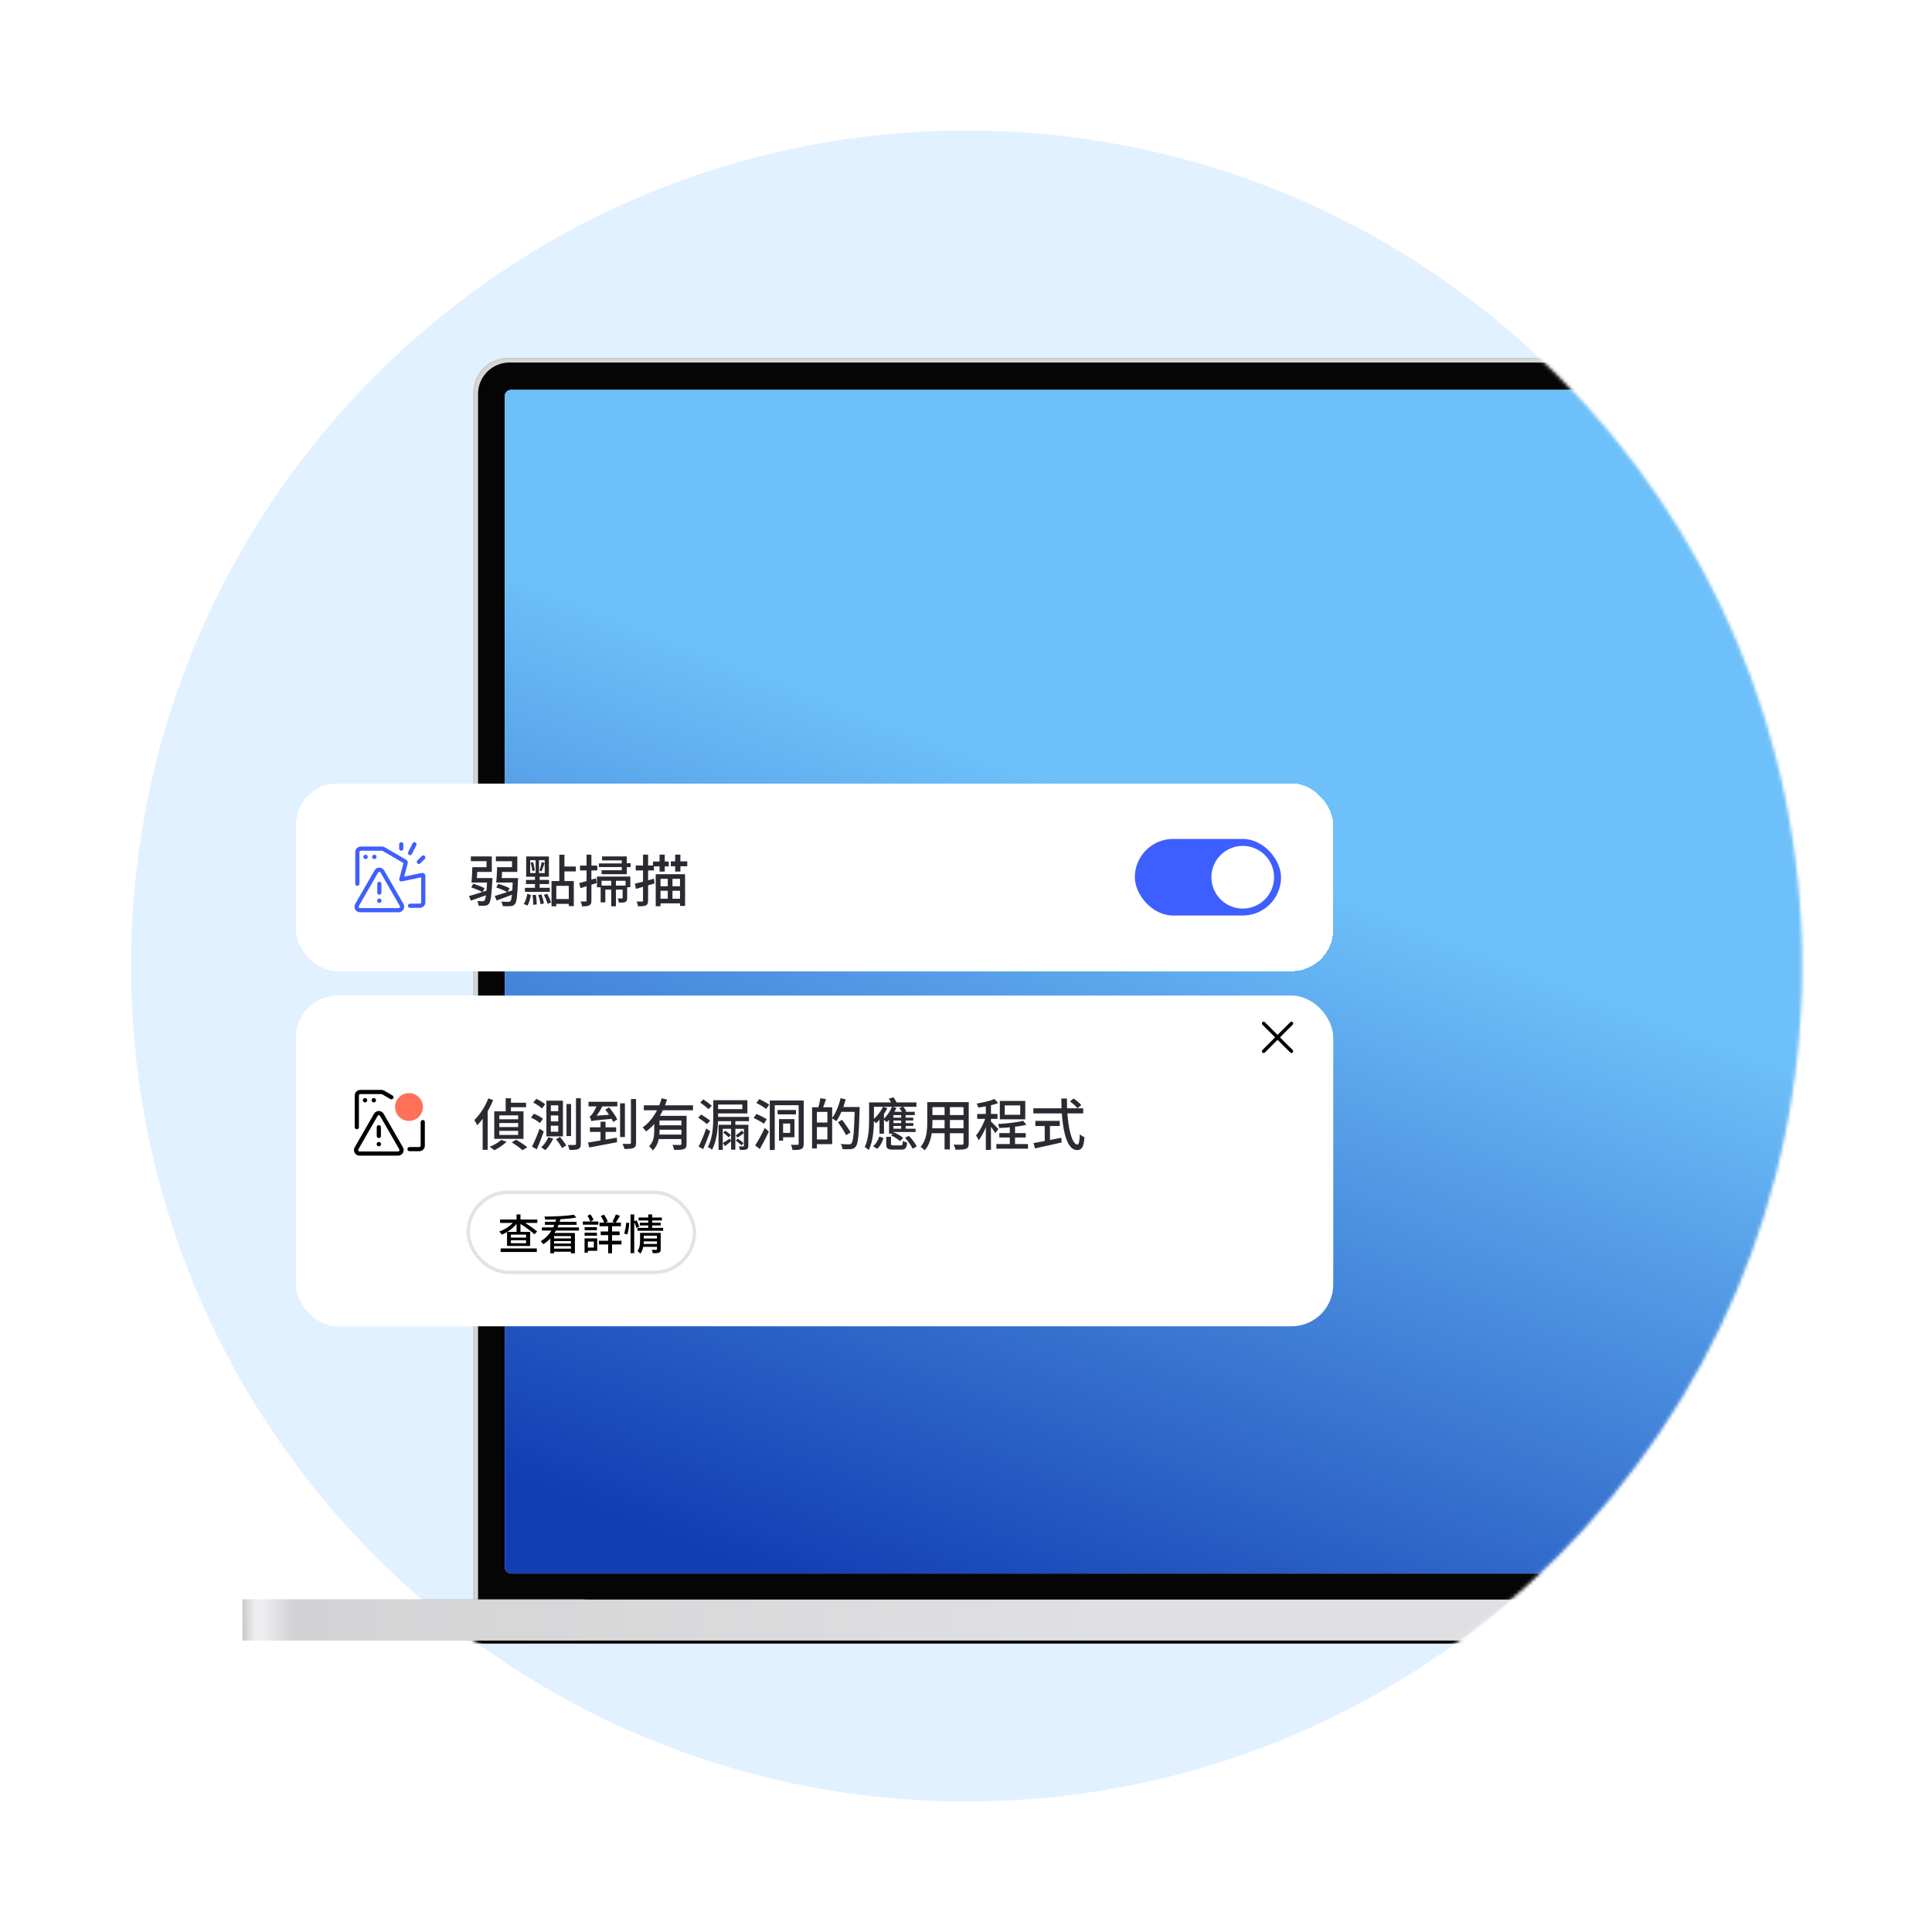 <svg width="555" height="555" viewBox="0 0 555 555" fill="none" xmlns="http://www.w3.org/2000/svg">
<path d="M517.645 277.5C517.645 410.048 410.194 517.5 277.645 517.5C145.097 517.5 37.645 410.048 37.645 277.5C37.645 144.952 145.097 37.5 277.645 37.5C410.194 37.5 517.645 144.952 517.645 277.5Z" fill="#E2F1FF"/>
<mask id="mask0_2284_56860" style="mask-type:alpha" maskUnits="userSpaceOnUse" x="37" y="37" width="481" height="481">
<path d="M517.645 277.5C517.645 410.048 410.194 517.5 277.645 517.5C145.097 517.5 37.645 410.048 37.645 277.5C37.645 144.952 145.097 37.5 277.645 37.5C410.194 37.5 517.645 144.952 517.645 277.5Z" fill="#C3DCF4"/>
</mask>
<g mask="url(#mask0_2284_56860)">
<g filter="url(#filter0_f_2284_56860)">
<path d="M69.68 471.664C69.68 471.415 69.882 471.213 70.132 471.213H729.418C729.667 471.213 729.869 471.415 729.869 471.664C729.869 471.913 729.667 472.115 729.418 472.115H70.132C69.882 472.115 69.68 471.913 69.68 471.664Z" fill="black"/>
</g>
<g filter="url(#filter1_f_2284_56860)">
<path d="M70.136 471.888C70.136 471.763 70.237 471.662 70.361 471.662H729.197C729.322 471.662 729.423 471.763 729.423 471.888C729.423 472.012 729.322 472.113 729.197 472.113H70.361C70.237 472.113 70.136 472.012 70.136 471.888Z" fill="black" fill-opacity="0.6"/>
</g>
<path d="M69.68 459.488H729.869V471.212H69.68V459.488Z" fill="url(#paint0_radial_2284_56860)"/>
<path d="M69.68 459.488H729.869V471.212H69.68V459.488Z" fill="white" fill-opacity="0.6"/>
<path d="M135.973 112.71C135.973 107.231 140.415 102.789 145.894 102.789H653.662C659.141 102.789 663.583 107.231 663.583 112.71V459.489H135.973V112.71Z" fill="#D6D6D6"/>
<path fill-rule="evenodd" clip-rule="evenodd" d="M653.662 103.24H145.894C140.664 103.24 136.424 107.48 136.424 112.71V459.038H663.132V112.71C663.132 107.48 658.892 103.24 653.662 103.24ZM145.894 102.789C140.415 102.789 135.973 107.231 135.973 112.71V459.489H663.583V112.71C663.583 107.231 659.141 102.789 653.662 102.789H145.894Z" fill="#CCCCCC"/>
<g filter="url(#filter2_di_2284_56860)">
<path d="M137.33 113.161C137.33 108.18 141.368 104.142 146.349 104.142H653.215C658.196 104.142 662.234 108.18 662.234 113.161V459.489H137.33V113.161Z" fill="#050505"/>
</g>
<g clip-path="url(#clip0_2284_56860)">
<path d="M145 112H653.67V452.015H145V112Z" fill="#F6F6F6"/>
<rect x="145" y="112" width="508.67" height="340.015" rx="1.404" fill="url(#paint1_linear_2284_56860)"/>
</g>
</g>
<g filter="url(#filter3_dd_2284_56860)">
<rect x="85" y="213" width="298" height="54" rx="12" fill="white" shape-rendering="crispEdges"/>
<path d="M119.336 229.995C119.632 230.144 119.751 230.505 119.602 230.801L118.32 233.342C118.171 233.638 117.81 233.757 117.514 233.607C117.218 233.458 117.099 233.097 117.248 232.801L118.53 230.26C118.68 229.964 119.04 229.845 119.336 229.995Z" fill="#3E5FFF"/>
<path d="M103.655 232.384C103.434 232.384 103.255 232.563 103.255 232.784V241.886C103.255 242.218 102.986 242.486 102.655 242.486C102.323 242.486 102.055 242.218 102.055 241.886V232.784C102.055 231.9 102.771 231.184 103.655 231.184H109.727C110.011 231.184 110.289 231.259 110.534 231.402L116.71 235.007C117.06 235.211 117.231 235.625 117.126 236.016L116.109 239.828L121.106 238.78C121.665 238.663 122.19 239.089 122.19 239.661V247.195C122.19 248.078 121.474 248.795 120.59 248.795H117.783C117.451 248.795 117.183 248.526 117.183 248.195C117.183 247.863 117.451 247.595 117.783 247.595H120.59C120.811 247.595 120.99 247.416 120.99 247.195V240.03L115.402 241.203C115.198 241.246 114.986 241.18 114.843 241.028C114.7 240.877 114.645 240.662 114.699 240.461L115.908 235.928L109.929 232.438C109.868 232.403 109.798 232.384 109.727 232.384H103.655Z" fill="#3E5FFF"/>
<path d="M105.641 234.156C105.641 234.504 105.359 234.787 105.01 234.787C104.662 234.787 104.379 234.504 104.379 234.156C104.379 233.807 104.662 233.525 105.01 233.525C105.359 233.525 105.641 233.807 105.641 234.156Z" fill="#3E5FFF"/>
<path d="M108.167 234.156C108.167 234.504 107.884 234.787 107.536 234.787C107.187 234.787 106.904 234.504 106.904 234.156C106.904 233.807 107.187 233.525 107.536 233.525C107.884 233.525 108.167 233.807 108.167 234.156Z" fill="#3E5FFF"/>
<path d="M122.02 234.759C122.256 234.527 122.26 234.147 122.027 233.91C121.795 233.674 121.415 233.671 121.179 233.903L119.897 235.162C119.661 235.395 119.657 235.774 119.889 236.011C120.122 236.247 120.502 236.251 120.738 236.018L122.02 234.759Z" fill="#3E5FFF"/>
<path d="M115.865 230.53C115.865 230.199 115.597 229.93 115.265 229.93C114.934 229.93 114.665 230.199 114.665 230.53V231.793C114.665 232.124 114.934 232.393 115.265 232.393C115.597 232.393 115.865 232.124 115.865 231.793V230.53Z" fill="#3E5FFF"/>
<path d="M108.972 247.388C109.32 247.388 109.603 247.105 109.603 246.757C109.603 246.408 109.32 246.125 108.972 246.125C108.623 246.125 108.341 246.408 108.341 246.757C108.341 247.105 108.623 247.388 108.972 247.388Z" fill="#3E5FFF"/>
<path d="M109.572 241.895C109.572 241.563 109.303 241.295 108.972 241.295C108.64 241.295 108.372 241.563 108.372 241.895V244.419C108.372 244.751 108.64 245.019 108.972 245.019C109.303 245.019 109.572 244.751 109.572 244.419V241.895Z" fill="#3E5FFF"/>
<path fill-rule="evenodd" clip-rule="evenodd" d="M107.585 238.045C108.2 236.976 109.743 236.976 110.358 238.045L115.897 247.672C116.51 248.739 115.74 250.07 114.51 250.07H103.433C102.203 250.07 101.433 248.739 102.047 247.672L107.585 238.045ZM109.318 238.644C109.164 238.376 108.779 238.376 108.625 238.644L103.087 248.27C102.933 248.537 103.126 248.87 103.433 248.87H114.51C114.817 248.87 115.01 248.537 114.857 248.27L109.318 238.644Z" fill="#3E5FFF"/>
<path d="M136.144 237.112H139.76V235.384H135.264V234.024H141.28V238.472H136.144V237.112ZM136.24 240.232H140.464V241.528H135.856L136.24 240.232ZM139.968 240.232H141.472C141.472 240.232 141.456 240.664 141.44 240.856C141.2 245.336 140.944 247.032 140.464 247.592C140.16 247.992 139.84 248.104 139.376 248.168C138.96 248.216 138.256 248.216 137.488 248.184C137.472 247.784 137.312 247.208 137.104 246.824C137.76 246.904 138.352 246.904 138.64 246.904C138.88 246.904 139.024 246.872 139.168 246.696C139.52 246.312 139.76 244.744 139.968 240.504V240.232ZM135.68 237.112H137.152C137.088 238.584 137.008 240.392 136.912 241.528H135.44C135.552 240.36 135.664 238.536 135.68 237.112ZM134.736 245.416C136.032 245.064 138 244.424 139.92 243.8L140.144 244.984C138.448 245.608 136.64 246.248 135.264 246.728L134.736 245.416ZM142.128 245.384C143.44 245.016 145.456 244.344 147.392 243.688L147.616 244.824C145.888 245.496 144.064 246.168 142.656 246.68L142.128 245.384ZM143.168 237.112H147.088V235.4H142.448V234.04H148.608V238.472H143.168V237.112ZM143.328 240.232H147.936V241.528H142.944L143.328 240.232ZM147.328 240.232H148.832C148.832 240.232 148.816 240.68 148.8 240.872C148.624 245.432 148.416 247.128 147.936 247.704C147.6 248.12 147.216 248.248 146.688 248.296C146.192 248.36 145.312 248.344 144.416 248.296C144.384 247.912 144.208 247.336 143.984 246.984C144.864 247.064 145.664 247.064 146 247.064C146.304 247.064 146.464 247.016 146.624 246.856C146.992 246.472 147.168 244.824 147.328 240.488V240.232ZM142.8 237.112H144.288C144.24 238.584 144.144 240.392 144.048 241.528H142.544C142.672 240.36 142.784 238.536 142.8 237.112ZM142.56 242.952L143.12 241.896C144.208 242.2 145.648 242.744 146.384 243.16L145.808 244.328C145.072 243.88 143.648 243.288 142.56 242.952ZM135.376 242.936L135.936 241.88C137.008 242.184 138.448 242.728 139.2 243.144L138.624 244.296C137.904 243.864 136.464 243.272 135.376 242.936ZM158.432 241.096H164.832V248.28H163.392V242.472H159.808V248.344H158.432V241.096ZM160.672 233.528H162.144V241.496H160.672V233.528ZM161.536 236.92H165.424V238.328H161.536V236.92ZM159.152 246.264H164.064V247.656H159.152V246.264ZM152.304 235.096V238.808H156.48V235.096H152.304ZM151.152 234.04H157.68V239.864H151.152V234.04ZM152.416 235.848L153.104 235.656C153.376 236.408 153.584 237.4 153.632 238.024L152.912 238.248C152.88 237.592 152.672 236.6 152.416 235.848ZM152.96 245.128L153.936 245.032C154.112 245.912 154.192 247.064 154.176 247.816L153.152 247.928C153.2 247.176 153.12 246.008 152.96 245.128ZM154.608 245.112L155.536 244.936C155.856 245.752 156.16 246.84 156.24 247.544L155.264 247.752C155.2 247.032 154.912 245.944 154.608 245.112ZM156.224 245.08L157.168 244.744C157.648 245.528 158.096 246.568 158.272 247.272L157.28 247.64C157.12 246.952 156.688 245.88 156.224 245.08ZM151.488 244.744L152.512 245.112C152.32 246.12 152 247.368 151.536 248.136L150.464 247.688C150.944 246.936 151.312 245.72 151.488 244.744ZM155.632 235.624L156.448 235.912C156.16 236.712 155.84 237.704 155.568 238.312L154.96 238.088C155.2 237.416 155.504 236.328 155.632 235.624ZM151.104 240.776H157.728V241.96H151.104V240.776ZM153.872 234.568H154.832V239.368H155.024V243.528H153.68V239.368H153.872V234.568ZM150.8 243.032H157.936V244.2H150.8V243.032ZM172.96 234.024H180.048V239.128H172.816V237.992H178.624V235.16H172.96V234.024ZM172.032 236.04H179.344V237.064H172.032V236.04ZM179.152 235.976H181.152V237.096H179.152V235.976ZM171.488 239.8H181.072V242.872H179.712V241.016H172.8V242.888H171.488V239.8ZM172.544 242.392H179.552V243.56H173.888V247.224H172.544V242.392ZM178.864 242.392H180.16V245.928C180.16 246.52 180.08 246.888 179.664 247.096C179.232 247.304 178.64 247.304 177.808 247.304C177.76 246.936 177.6 246.44 177.44 246.088C178 246.104 178.48 246.104 178.656 246.104C178.816 246.088 178.864 246.056 178.864 245.896V242.392ZM175.584 240.984H176.944V248.344H175.584V240.984ZM166.384 241.688C167.616 241.368 169.44 240.84 171.216 240.296L171.408 241.672C169.808 242.2 168.096 242.728 166.752 243.144L166.384 241.688ZM166.624 236.648H171.584V238.04H166.624V236.648ZM168.496 233.512H169.888V246.68C169.888 247.448 169.744 247.848 169.296 248.072C168.88 248.312 168.224 248.36 167.2 248.36C167.152 247.992 166.976 247.368 166.784 246.952C167.44 246.984 168.032 246.984 168.224 246.968C168.416 246.968 168.496 246.904 168.496 246.68V233.512ZM188.368 239.128H196.8V248.248H195.344V240.456H189.744V248.328H188.368V239.128ZM189.136 242.584H195.984V243.896H189.136V242.584ZM189.168 246.168H196.016V247.496H189.168V246.168ZM191.824 239.752H193.184V247.192H191.824V239.752ZM182.384 241.864C183.792 241.544 185.872 240.968 187.856 240.424L188.032 241.784C186.192 242.344 184.224 242.904 182.688 243.352L182.384 241.864ZM182.624 236.632H187.856V238.04H182.624V236.632ZM184.72 233.496H186.176V246.696C186.176 247.464 186.016 247.864 185.552 248.088C185.088 248.312 184.384 248.36 183.296 248.344C183.248 247.976 183.056 247.368 182.864 246.984C183.552 247 184.208 247 184.416 247C184.624 247 184.72 246.92 184.72 246.696V233.496ZM187.584 235.48H192.112V236.872H187.584V235.48ZM189.472 233.496H190.96V238.376H189.472V233.496ZM193.952 233.496H195.456V238.376H193.952V233.496ZM192.704 235.448H197.424V236.84H192.704V235.448Z" fill="#2A2B32"/>
<rect x="326" y="229" width="42" height="22" rx="11" fill="#3E5FFF"/>
<circle cx="357" cy="240" r="9" fill="white"/>
</g>
<g filter="url(#filter4_dd_2284_56860)">
<rect x="85" y="278" width="298" height="95" rx="12" fill="white"/>
<path fill-rule="evenodd" clip-rule="evenodd" d="M362.646 285.646C362.842 285.451 363.158 285.451 363.354 285.646L367 289.293L370.646 285.646C370.842 285.451 371.158 285.451 371.354 285.646C371.549 285.842 371.549 286.158 371.354 286.354L367.707 290L371.354 293.646C371.549 293.842 371.549 294.158 371.354 294.354C371.158 294.549 370.842 294.549 370.646 294.354L367 290.707L363.354 294.354C363.158 294.549 362.842 294.549 362.646 294.354C362.451 294.158 362.451 293.842 362.646 293.646L366.293 290L362.646 286.354C362.451 286.158 362.451 285.842 362.646 285.646Z" fill="black"/>
<path d="M121.46 313.733C121.129 313.733 120.842 314.002 120.842 314.333V321.105C120.842 321.326 120.663 321.505 120.442 321.505H117.634C117.303 321.505 117.034 321.774 117.034 322.105C117.034 322.436 117.303 322.705 117.634 322.705H120.442C121.326 322.705 122.042 321.989 122.042 321.105V314.333C122.042 314.002 121.791 313.733 121.46 313.733Z" fill="black"/>
<path d="M112.966 307.495C113.119 307.219 113.044 306.864 112.772 306.705L110.385 305.312C110.141 305.17 109.862 305.094 109.579 305.094H103.506C102.623 305.094 101.906 305.811 101.906 306.694V315.797C101.906 316.128 102.175 316.397 102.506 316.397C102.838 316.397 103.106 316.128 103.106 315.797V306.694C103.106 306.473 103.286 306.294 103.506 306.294H109.579C109.65 306.294 109.719 306.313 109.781 306.349L112.166 307.741C112.448 307.905 112.808 307.779 112.966 307.495Z" fill="black"/>
<path d="M104.862 308.697C105.21 308.697 105.493 308.415 105.493 308.066C105.493 307.717 105.21 307.435 104.862 307.435C104.513 307.435 104.231 307.717 104.231 308.066C104.231 308.415 104.513 308.697 104.862 308.697Z" fill="black"/>
<path d="M108.018 308.066C108.018 308.415 107.736 308.697 107.387 308.697C107.039 308.697 106.756 308.415 106.756 308.066C106.756 307.717 107.039 307.435 107.387 307.435C107.736 307.435 108.018 307.717 108.018 308.066Z" fill="black"/>
<path d="M109.455 320.667C109.455 321.016 109.172 321.298 108.823 321.298C108.475 321.298 108.192 321.016 108.192 320.667C108.192 320.318 108.475 320.036 108.823 320.036C109.172 320.036 109.455 320.318 109.455 320.667Z" fill="black"/>
<path d="M109.423 315.805C109.423 315.474 109.155 315.205 108.823 315.205C108.492 315.205 108.223 315.474 108.223 315.805V318.33C108.223 318.661 108.492 318.93 108.823 318.93C109.155 318.93 109.423 318.661 109.423 318.33V315.805Z" fill="black"/>
<path fill-rule="evenodd" clip-rule="evenodd" d="M110.21 311.956C109.595 310.886 108.052 310.886 107.436 311.956L101.898 321.582C101.284 322.649 102.054 323.98 103.285 323.98H114.361C115.592 323.98 116.362 322.649 115.748 321.582L110.21 311.956ZM108.476 312.554C108.63 312.287 109.016 312.287 109.17 312.554L114.708 322.181C114.862 322.447 114.669 322.78 114.361 322.78H103.285C102.977 322.78 102.785 322.447 102.938 322.181L108.476 312.554Z" fill="black"/>
<path d="M121.489 310.002C121.489 312.211 119.698 314.002 117.489 314.002C115.28 314.002 113.489 312.211 113.489 310.002C113.489 307.793 115.28 306.002 117.489 306.002C119.698 306.002 121.489 307.793 121.489 310.002Z" fill="#FF7059"/>
<path d="M145.264 307.496H146.784V312.072H145.264V307.496ZM145.872 308.776H151.12V310.072H145.872V308.776ZM143.44 314.616V315.768H148.848V314.616H143.44ZM143.44 316.856V318.024H148.848V316.856H143.44ZM143.44 312.408V313.528H148.848V312.408H143.44ZM141.984 311.256H150.384V319.16H141.984V311.256ZM143.968 319.448L145.504 319.976C144.608 320.92 143.168 321.848 142 322.424C141.68 322.12 141.04 321.656 140.656 321.432C141.904 320.952 143.2 320.2 143.968 319.448ZM146.992 320.152L148.288 319.4C149.328 320.008 150.736 320.936 151.472 321.576L150.08 322.408C149.424 321.784 148.048 320.808 146.992 320.152ZM140.272 307.544L141.68 307.992C140.592 310.696 138.864 313.464 137.072 315.256C136.928 314.904 136.512 314.088 136.256 313.736C137.824 312.248 139.36 309.912 140.272 307.544ZM138.656 311.8L140.08 310.36L140.096 310.376V322.312H138.656V311.8ZM158.24 312.44V314.152H160.368V312.44H158.24ZM158.24 315.384V317.112H160.368V315.384H158.24ZM158.24 309.512V311.208H160.368V309.512H158.24ZM156.96 308.184H161.712V318.44H156.96V308.184ZM159.728 319.24L160.88 318.6C161.504 319.352 162.304 320.408 162.656 321.064L161.44 321.8C161.12 321.128 160.352 320.024 159.728 319.24ZM157.52 318.696L158.912 319.064C158.368 320.296 157.488 321.592 156.672 322.408C156.384 322.184 155.808 321.784 155.472 321.592C156.272 320.872 157.072 319.768 157.52 318.696ZM165.456 307.496H166.848V320.568C166.848 321.416 166.656 321.832 166.16 322.056C165.664 322.312 164.864 322.344 163.584 322.344C163.52 321.96 163.328 321.32 163.136 320.904C164.032 320.936 164.848 320.92 165.104 320.92C165.36 320.904 165.456 320.824 165.456 320.568V307.496ZM162.736 309.144H164.048V318.36H162.736V309.144ZM153.184 308.744L154.048 307.656C154.944 308.056 156.048 308.712 156.608 309.224L155.696 310.44C155.184 309.912 154.08 309.192 153.184 308.744ZM152.528 313.048L153.36 311.928C154.288 312.296 155.424 312.888 155.984 313.384L155.104 314.616C154.56 314.12 153.44 313.448 152.528 313.048ZM152.832 321.368C153.472 320.136 154.352 318.072 154.992 316.248L156.208 317.032C155.632 318.728 154.88 320.648 154.192 322.168L152.832 321.368ZM169.456 315.832H177.008V317.16H169.456V315.832ZM172.512 314.232H173.952V320.552H172.512V314.232ZM168.912 320.216C170.96 319.912 174.176 319.352 177.184 318.808L177.264 320.12C174.432 320.664 171.376 321.24 169.248 321.64L168.912 320.216ZM169.056 308.504H177.344V309.832H169.056V308.504ZM173.888 310.76L174.976 310.104C175.856 311.176 176.896 312.632 177.328 313.56L176.176 314.312C175.744 313.368 174.752 311.864 173.888 310.76ZM178.128 308.936H179.52V318.632H178.128V308.936ZM181.248 307.72H182.72V320.248C182.72 321.112 182.528 321.528 182 321.768C181.44 322.008 180.576 322.056 179.376 322.056C179.296 321.656 179.056 320.984 178.832 320.584C179.728 320.616 180.608 320.616 180.88 320.6C181.168 320.6 181.248 320.52 181.248 320.248V307.72ZM169.888 314.088C169.792 313.784 169.568 313.08 169.392 312.696C169.648 312.632 169.888 312.376 170.16 311.992C170.432 311.624 171.28 310.232 171.76 308.856L173.232 309.432C172.576 310.824 171.616 312.312 170.752 313.304V313.336C170.752 313.336 169.888 313.784 169.888 314.088ZM169.888 314.088L169.856 313.016L170.592 312.568L175.744 312.168C175.92 312.552 176.192 313.048 176.368 313.352C171.008 313.832 170.336 313.896 169.888 314.088ZM184.944 309.512H199.072V310.936H184.944V309.512ZM188.848 315.256H196.272V316.536H188.848V315.256ZM195.744 312.536H197.232V320.6C197.232 321.416 197.072 321.848 196.48 322.088C195.904 322.328 195.008 322.328 193.664 322.328C193.6 321.912 193.392 321.272 193.184 320.872C194.144 320.92 195.104 320.904 195.392 320.904C195.664 320.888 195.744 320.808 195.744 320.584V312.536ZM190.064 307.496L191.616 307.848C190.528 311.352 188.608 314.904 185.6 317.032C185.376 316.68 184.896 316.152 184.608 315.864C187.408 313.96 189.232 310.6 190.064 307.496ZM188.768 317.928H196.272V319.208H188.768V317.928ZM188.752 312.536H196.128V313.88H188.752V312.536ZM187.936 312.536H189.456V316.792C189.456 318.632 189.152 321 187.52 322.456C187.328 322.136 186.736 321.496 186.448 321.288C187.792 320.04 187.936 318.28 187.936 316.776V312.536ZM201.136 308.712L202.032 307.816C202.832 308.344 203.92 309.128 204.48 309.624L203.536 310.632C203.008 310.12 201.936 309.288 201.136 308.712ZM200.56 313.064L201.424 312.168C202.256 312.68 203.408 313.432 204.016 313.896L203.104 314.92C202.544 314.424 201.392 313.608 200.56 313.064ZM200.688 321.368C201.328 320.12 202.224 318.024 202.864 316.184L204.016 316.936C203.44 318.648 202.672 320.6 201.984 322.12L200.688 321.368ZM206.416 315.112H214.128V316.264H207.632V322.328H206.416V315.112ZM205.888 308.056H214.704V311.848H205.888V310.616H213.248V309.304H205.888V308.056ZM204.896 308.056H206.288V312.664C206.288 315.416 206.064 319.528 204.544 322.264C204.272 322.024 203.664 321.624 203.328 321.48C204.784 318.92 204.896 315.256 204.896 312.664V308.056ZM213.696 315.112H214.976V321.112C214.976 321.704 214.864 321.992 214.48 322.168C214.08 322.344 213.472 322.344 212.592 322.344C212.544 322.04 212.384 321.608 212.24 321.32C212.8 321.336 213.328 321.336 213.472 321.336C213.648 321.32 213.696 321.272 213.696 321.112V315.112ZM206 312.856H215.168V314.072H206V312.856ZM210.016 313.368H211.248V322.264H210.016V313.368ZM207.68 320.328C208.208 320.024 208.928 319.56 209.696 319.048L210.032 319.832C209.44 320.328 208.848 320.792 208.256 321.256L207.68 320.328ZM207.76 317.384L208.336 316.792C208.896 317.16 209.584 317.704 209.952 318.056L209.344 318.728C208.992 318.36 208.288 317.784 207.76 317.384ZM213.104 316.76L213.712 317.48C213.136 317.976 212.384 318.488 211.84 318.792L211.344 318.152C211.872 317.816 212.672 317.176 213.104 316.76ZM211.36 319.64L211.968 319.096C212.528 319.464 213.232 320.024 213.6 320.376L212.992 321.016C212.624 320.632 211.904 320.056 211.36 319.64ZM223.376 310.872H228.656V312.12H223.376V310.872ZM221.136 308.136H229.888V309.496H222.56V322.344H221.136V308.136ZM224.384 313.48H228.224V318.696H224.384V317.432H226.992V314.76H224.384V313.48ZM229.424 308.136H230.88V320.552C230.88 321.368 230.72 321.832 230.208 322.072C229.696 322.344 228.912 322.36 227.664 322.36C227.616 321.96 227.408 321.256 227.2 320.856C228.032 320.888 228.848 320.872 229.104 320.872C229.344 320.872 229.424 320.792 229.424 320.52V308.136ZM223.776 313.48H224.96V319.672H223.776V313.48ZM217.264 308.856L218.112 307.736C219.024 308.168 220.336 308.84 220.976 309.336L220.096 310.568C219.472 310.056 218.208 309.32 217.264 308.856ZM216.496 313.16L217.28 312.008C218.256 312.392 219.584 313.064 220.272 313.544L219.424 314.808C218.8 314.328 217.472 313.608 216.496 313.16ZM216.928 321.048C217.728 319.848 218.848 317.832 219.696 316.024L220.864 317.048C220.112 318.696 219.136 320.568 218.272 322.072L216.928 321.048ZM234.176 310.088H239.056V320.68H234.176V319.336H237.68V311.416H234.176V310.088ZM233.28 310.088H234.672V321.912H233.28V310.088ZM234.096 314.456H238.368V315.784H234.096V314.456ZM235.664 307.48L237.296 307.736C236.96 308.776 236.56 309.896 236.24 310.632L235.024 310.344C235.28 309.544 235.552 308.328 235.664 307.48ZM241.264 310.008H246.08V311.4H241.264V310.008ZM245.552 310.008H246.96C246.96 310.008 246.96 310.536 246.944 310.728C246.72 318.008 246.512 320.52 245.856 321.336C245.472 321.864 245.072 322.024 244.464 322.104C243.888 322.168 242.928 322.136 242.016 322.104C241.984 321.672 241.792 321.032 241.52 320.632C242.56 320.712 243.52 320.728 243.904 320.728C244.224 320.728 244.416 320.68 244.592 320.456C245.12 319.896 245.36 317.192 245.552 310.312V310.008ZM241.472 307.464L242.928 307.8C242.32 310.184 241.328 312.568 240.24 314.088C239.968 313.848 239.344 313.416 238.992 313.224C240.08 311.832 240.96 309.64 241.472 307.464ZM240.72 314.36L241.904 313.688C242.752 314.808 243.84 316.36 244.352 317.304L243.056 318.088C242.592 317.112 241.552 315.528 240.72 314.36ZM256.176 313.064H262.352V313.864H256.176V313.064ZM256.176 314.632H262.384V315.432H256.176V314.632ZM255.696 316.232H263.024V317.192H255.696V316.232ZM253.664 309.96L254.912 310.328C254.096 311.976 252.848 313.608 251.648 314.664C251.456 314.44 250.976 313.928 250.704 313.704C251.856 312.776 252.992 311.368 253.664 309.96ZM256.256 309.912L257.504 310.264C256.832 311.8 255.776 313.368 254.768 314.376C254.544 314.152 254.032 313.72 253.744 313.528C254.752 312.632 255.696 311.272 256.256 309.912ZM258.88 311.8H260.16V316.584H258.88V311.8ZM254.576 318.584H255.952V320.6C255.952 320.968 256.064 321.032 256.672 321.032C256.96 321.032 258.352 321.032 258.72 321.032C259.216 321.032 259.312 320.872 259.36 319.736C259.648 319.944 260.224 320.136 260.592 320.232C260.448 321.848 260.048 322.248 258.864 322.248C258.544 322.248 256.832 322.248 256.512 322.248C254.944 322.248 254.576 321.88 254.576 320.616V318.584ZM255.968 318.136L256.848 317.304C257.76 317.72 258.896 318.376 259.472 318.888L258.544 319.8C258 319.288 256.896 318.568 255.968 318.136ZM259.984 318.84L261.104 318.296C262 319.208 262.96 320.472 263.344 321.368L262.144 321.976C261.776 321.112 260.864 319.784 259.984 318.84ZM252.576 318.472L253.792 318.92C253.44 320.04 252.896 321.256 251.968 322.024L250.816 321.288C251.648 320.616 252.256 319.496 252.576 318.472ZM256.496 311.384H262.784V312.328H255.824L256.496 311.384ZM255.392 312.504L256.656 311.448V317.672H255.392V312.504ZM250.48 308.696H263.264V309.944H250.48V308.696ZM249.664 308.696H251.056V313.464C251.056 316.008 250.848 319.864 249.552 322.376C249.312 322.104 248.704 321.64 248.4 321.496C249.568 319.16 249.664 315.832 249.664 313.464V308.696ZM252.656 312.68L253.92 311.416L253.936 311.432V317.672H252.656V312.68ZM255.328 307.624L256.656 307.208C257.104 307.8 257.568 308.6 257.76 309.16L256.368 309.64C256.192 309.08 255.76 308.232 255.328 307.624ZM258.352 310.328L259.424 309.88C259.792 310.296 260.176 310.84 260.368 311.208L259.232 311.72C259.072 311.32 258.704 310.744 258.352 310.328ZM267.232 308.6H277.344V310.04H267.232V308.6ZM267.232 312.312H277.344V313.736H267.232V312.312ZM267.168 316.12H277.392V317.544H267.168V316.12ZM266.368 308.6H267.856V314.392C267.856 316.872 267.568 320.312 265.632 322.44C265.392 322.152 264.784 321.64 264.448 321.448C266.208 319.48 266.368 316.632 266.368 314.376V308.6ZM276.784 308.6H278.288V320.44C278.288 321.336 278.08 321.768 277.488 322.008C276.896 322.248 275.952 322.28 274.464 322.264C274.4 321.864 274.16 321.208 273.952 320.808C274.992 320.856 276.064 320.84 276.368 320.84C276.672 320.824 276.784 320.728 276.784 320.44V308.6ZM271.344 309.16H272.88V322.184H271.344V309.16ZM290.08 315.08H291.584V321.544H290.08V315.08ZM286.224 320.648H295.312V321.976H286.224V320.648ZM287.072 317.496H294.656V318.776H287.072V317.496ZM288.624 309.544V312.248H293.072V309.544H288.624ZM287.216 308.264H294.528V313.544H287.216V308.264ZM293.904 313.96L294.848 315.096C292.768 315.64 289.632 315.944 287.056 316.04C287.008 315.72 286.848 315.208 286.704 314.888C289.216 314.744 292.192 314.44 293.904 313.96ZM283.2 308.904H284.672V322.328H283.2V308.904ZM280.72 312.008H286.544V313.416H280.72V312.008ZM283.28 312.568L284.192 312.952C283.568 315.224 282.352 318.056 281.12 319.576C280.976 319.144 280.64 318.52 280.384 318.152C281.52 316.872 282.736 314.456 283.28 312.568ZM285.696 307.704L286.736 308.872C285.152 309.496 282.912 309.928 281.024 310.168C280.944 309.848 280.752 309.336 280.576 309.016C282.4 308.712 284.48 308.248 285.696 307.704ZM284.624 314.136C285.024 314.472 286.48 315.976 286.8 316.344L285.92 317.544C285.536 316.84 284.432 315.336 283.936 314.744L284.624 314.136ZM307.376 308.408L308.384 307.56C309.168 308.088 310.144 308.888 310.624 309.432L309.552 310.36C309.104 309.8 308.16 308.968 307.376 308.408ZM296.848 310.376H311.168V311.848H296.848V310.376ZM297.424 313.992H304.432V315.464H297.424V313.992ZM300.112 314.808H301.616V320.392H300.112V314.808ZM296.88 320.376C298.8 320.04 301.936 319.432 304.864 318.84L304.976 320.2C302.288 320.808 299.392 321.448 297.328 321.896L296.88 320.376ZM304.88 307.56H306.496C306.4 314.616 307.744 320.792 309.52 320.792C309.92 320.792 310.112 319.912 310.208 317.816C310.544 318.168 311.12 318.52 311.536 318.68C311.296 321.592 310.752 322.376 309.392 322.376C306.08 322.376 304.912 315.176 304.88 307.56Z" fill="#2A2B32"/>
<rect x="134.5" y="334.5" width="65" height="23" rx="11.5" stroke="#E3E3E3"/>
<path d="M146.768 348.276V349.14H151.124V348.276H146.768ZM146.768 346.668V347.52H151.124V346.668H146.768ZM145.652 345.888H152.3V349.92H145.652V345.888ZM143.66 342.324H154.352V343.308H143.66V342.324ZM148.388 340.872H149.516V346.188H148.388V340.872ZM147.86 342.624L148.82 342.996C147.764 344.58 145.94 345.96 144.152 346.68C143.984 346.404 143.66 345.996 143.42 345.768C145.148 345.192 146.948 343.944 147.86 342.624ZM143.816 350.64H154.208V351.648H143.816V350.64ZM149.084 343.308L149.768 342.612C151.256 343.512 153.272 344.856 154.292 345.756L153.548 346.584C152.6 345.684 150.608 344.268 149.084 343.308ZM158.084 346.2H165.152V352.044H164.012V347.076H159.164V352.044H158.084V346.2ZM155.672 344.592H166.316V345.504H155.672V344.592ZM156.536 342.984H165.632V343.86H156.536V342.984ZM158.816 347.76H164.48V348.516H158.816V347.76ZM158.816 349.224H164.48V349.968H158.816V349.224ZM158.696 350.7H164.492V351.588H158.696V350.7ZM164.864 340.944L165.548 341.76C163.22 342.192 159.584 342.36 156.608 342.348C156.584 342.096 156.488 341.724 156.38 341.484C159.32 341.472 162.896 341.316 164.864 340.944ZM159.86 341.844L161.036 342.084C160.232 345.024 158.768 347.82 156.056 349.416C155.9 349.164 155.564 348.744 155.336 348.528C157.88 347.1 159.248 344.472 159.86 341.844ZM167.936 344.52H171.476V345.396H167.936V344.52ZM167.936 346.116H171.476V346.992H167.936V346.116ZM167.432 342.888H171.884V343.812H167.432V342.888ZM168.416 347.748H171.56V351.312H168.416V350.388H170.588V348.672H168.416V347.748ZM167.924 347.748H168.872V351.852H167.924V347.748ZM168.764 341.256L169.604 340.824C169.964 341.316 170.324 341.964 170.516 342.396L169.616 342.912C169.448 342.468 169.064 341.76 168.764 341.256ZM172.22 343.212H178.364V344.256H172.22V343.212ZM172.556 345.768H178.004V346.812H172.556V345.768ZM172.052 348.432H178.532V349.488H172.052V348.432ZM174.704 343.596H175.82V352.02H174.704V343.596ZM172.58 341.34L173.516 340.92C173.936 341.532 174.404 342.36 174.596 342.912L173.624 343.404C173.456 342.852 173.012 341.976 172.58 341.34ZM176.924 340.86L178.1 341.268C177.68 341.988 177.212 342.792 176.828 343.308L175.928 342.948C176.264 342.372 176.696 341.484 176.924 340.86ZM184.532 347.772H189.02V348.6H184.532V347.772ZM183.44 341.76H190.136V342.6H183.44V341.76ZM183.812 343.248H189.788V344.04H183.812V343.248ZM183.14 344.724H190.508V345.564H183.14V344.724ZM184.532 349.344H189.044V350.172H184.532V349.344ZM188.732 346.164H189.8V350.868C189.8 351.396 189.704 351.684 189.32 351.84C188.948 351.996 188.384 352.008 187.544 352.008C187.496 351.732 187.352 351.312 187.22 351.036C187.784 351.06 188.36 351.06 188.516 351.048C188.672 351.048 188.732 351 188.732 350.856V346.164ZM186.212 340.872H187.34V345H186.212V340.872ZM181.136 340.86H182.192V351.984H181.136V340.86ZM179.9 343.212L180.788 343.344C180.716 344.328 180.5 345.732 180.212 346.656L179.3 346.332C179.588 345.516 179.816 344.184 179.9 343.212ZM182.096 342.876L182.852 342.54C183.152 343.128 183.5 343.908 183.644 344.364L182.852 344.772C182.72 344.292 182.384 343.476 182.096 342.876ZM183.872 346.164H184.94V348.384C184.94 349.536 184.772 351.108 183.944 352.14C183.788 351.924 183.356 351.516 183.128 351.372C183.8 350.496 183.872 349.296 183.872 348.36V346.164ZM184.484 346.164H189.32V346.98H184.484V346.164Z" fill="black"/>
</g>
<mask id="mask1_2284_56860" style="mask-type:alpha" maskUnits="userSpaceOnUse" x="54" y="416" width="114" height="83">
<path d="M54.796 416.34H167.908V498.088H54.796V416.34Z" fill="#D9D9D9"/>
</mask>
<g mask="url(#mask1_2284_56860)">
<path d="M69.681 459.488H729.869V471.212H69.681V459.488Z" fill="url(#paint2_radial_2284_56860)"/>
<path d="M69.681 459.488H729.869V471.212H69.681V459.488Z" fill="white" fill-opacity="0.6"/>
</g>
<defs>
<filter id="filter0_f_2284_56860" x="64.269" y="465.802" width="671.011" height="11.725" filterUnits="userSpaceOnUse" color-interpolation-filters="sRGB">
<feFlood flood-opacity="0" result="BackgroundImageFix"/>
<feBlend mode="normal" in="SourceGraphic" in2="BackgroundImageFix" result="shape"/>
<feGaussianBlur stdDeviation="2.706" result="effect1_foregroundBlur_2284_56860"/>
</filter>
<filter id="filter1_f_2284_56860" x="68.783" y="470.309" width="661.993" height="3.157" filterUnits="userSpaceOnUse" color-interpolation-filters="sRGB">
<feFlood flood-opacity="0" result="BackgroundImageFix"/>
<feBlend mode="normal" in="SourceGraphic" in2="BackgroundImageFix" result="shape"/>
<feGaussianBlur stdDeviation="0.676" result="effect1_foregroundBlur_2284_56860"/>
</filter>
<filter id="filter2_di_2284_56860" x="137.105" y="103.916" width="525.355" height="355.798" filterUnits="userSpaceOnUse" color-interpolation-filters="sRGB">
<feFlood flood-opacity="0" result="BackgroundImageFix"/>
<feColorMatrix in="SourceAlpha" type="matrix" values="0 0 0 0 0 0 0 0 0 0 0 0 0 0 0 0 0 0 127 0" result="hardAlpha"/>
<feOffset/>
<feGaussianBlur stdDeviation="0.113"/>
<feComposite in2="hardAlpha" operator="out"/>
<feColorMatrix type="matrix" values="0 0 0 0 1 0 0 0 0 1 0 0 0 0 1 0 0 0 0.6 0"/>
<feBlend mode="normal" in2="BackgroundImageFix" result="effect1_dropShadow_2284_56860"/>
<feBlend mode="normal" in="SourceGraphic" in2="effect1_dropShadow_2284_56860" result="shape"/>
<feColorMatrix in="SourceAlpha" type="matrix" values="0 0 0 0 0 0 0 0 0 0 0 0 0 0 0 0 0 0 127 0" result="hardAlpha"/>
<feOffset/>
<feGaussianBlur stdDeviation="0.902"/>
<feComposite in2="hardAlpha" operator="arithmetic" k2="-1" k3="1"/>
<feColorMatrix type="matrix" values="0 0 0 0 0 0 0 0 0 0 0 0 0 0 0 0 0 0 0.1 0"/>
<feBlend mode="normal" in2="shape" result="effect2_innerShadow_2284_56860"/>
</filter>
<filter id="filter3_dd_2284_56860" x="71" y="207" width="326" height="82" filterUnits="userSpaceOnUse" color-interpolation-filters="sRGB">
<feFlood flood-opacity="0" result="BackgroundImageFix"/>
<feColorMatrix in="SourceAlpha" type="matrix" values="0 0 0 0 0 0 0 0 0 0 0 0 0 0 0 0 0 0 127 0" result="hardAlpha"/>
<feOffset dy="8"/>
<feGaussianBlur stdDeviation="7"/>
<feComposite in2="hardAlpha" operator="out"/>
<feColorMatrix type="matrix" values="0 0 0 0 0.082 0 0 0 0 0.094 0 0 0 0 0.137 0 0 0 0.1 0"/>
<feBlend mode="normal" in2="BackgroundImageFix" result="effect1_dropShadow_2284_56860"/>
<feColorMatrix in="SourceAlpha" type="matrix" values="0 0 0 0 0 0 0 0 0 0 0 0 0 0 0 0 0 0 127 0" result="hardAlpha"/>
<feOffset dy="4"/>
<feGaussianBlur stdDeviation="5"/>
<feComposite in2="hardAlpha" operator="out"/>
<feColorMatrix type="matrix" values="0 0 0 0 0.082 0 0 0 0 0.094 0 0 0 0 0.137 0 0 0 0.07 0"/>
<feBlend mode="normal" in2="effect1_dropShadow_2284_56860" result="effect2_dropShadow_2284_56860"/>
<feBlend mode="normal" in="SourceGraphic" in2="effect2_dropShadow_2284_56860" result="shape"/>
</filter>
<filter id="filter4_dd_2284_56860" x="71" y="268" width="326" height="127" filterUnits="userSpaceOnUse" color-interpolation-filters="sRGB">
<feFlood flood-opacity="0" result="BackgroundImageFix"/>
<feColorMatrix in="SourceAlpha" type="matrix" values="0 0 0 0 0 0 0 0 0 0 0 0 0 0 0 0 0 0 127 0" result="hardAlpha"/>
<feOffset dy="8"/>
<feGaussianBlur stdDeviation="7"/>
<feColorMatrix type="matrix" values="0 0 0 0 0.082 0 0 0 0 0.094 0 0 0 0 0.137 0 0 0 0.1 0"/>
<feBlend mode="normal" in2="BackgroundImageFix" result="effect1_dropShadow_2284_56860"/>
<feColorMatrix in="SourceAlpha" type="matrix" values="0 0 0 0 0 0 0 0 0 0 0 0 0 0 0 0 0 0 127 0" result="hardAlpha"/>
<feOffset/>
<feGaussianBlur stdDeviation="5"/>
<feColorMatrix type="matrix" values="0 0 0 0 0.082 0 0 0 0 0.094 0 0 0 0 0.137 0 0 0 0.07 0"/>
<feBlend mode="normal" in2="effect1_dropShadow_2284_56860" result="effect2_dropShadow_2284_56860"/>
<feBlend mode="normal" in="SourceGraphic" in2="effect2_dropShadow_2284_56860" result="shape"/>
</filter>
<radialGradient id="paint0_radial_2284_56860" cx="0" cy="0" r="1" gradientUnits="userSpaceOnUse" gradientTransform="translate(399.775 459.488) scale(328.583 779.43)">
<stop offset="0.245" stop-color="#B1B2B7"/>
<stop offset="0.789" stop-color="#99999C"/>
<stop offset="0.957" stop-color="#909196"/>
<stop offset="0.983" stop-color="#D4D5DA"/>
<stop offset="0.989" stop-color="#D4D5DA"/>
<stop offset="1" stop-color="#7A7A81"/>
</radialGradient>
<linearGradient id="paint1_linear_2284_56860" x1="305.265" y1="224.995" x2="217.602" y2="452.015" gradientUnits="userSpaceOnUse">
<stop stop-color="#6DC0F9"/>
<stop offset="1" stop-color="#123DB3"/>
</linearGradient>
<radialGradient id="paint2_radial_2284_56860" cx="0" cy="0" r="1" gradientUnits="userSpaceOnUse" gradientTransform="translate(399.775 459.488) scale(328.583 779.43)">
<stop offset="0.245" stop-color="#B1B2B7"/>
<stop offset="0.789" stop-color="#99999C"/>
<stop offset="0.957" stop-color="#909196"/>
<stop offset="0.983" stop-color="#D4D5DA"/>
<stop offset="0.989" stop-color="#D4D5DA"/>
<stop offset="1" stop-color="#7A7A81"/>
</radialGradient>
<clipPath id="clip0_2284_56860">
<rect x="145" y="112" width="508.67" height="340.015" rx="1.804" fill="white"/>
</clipPath>
</defs>
</svg>
